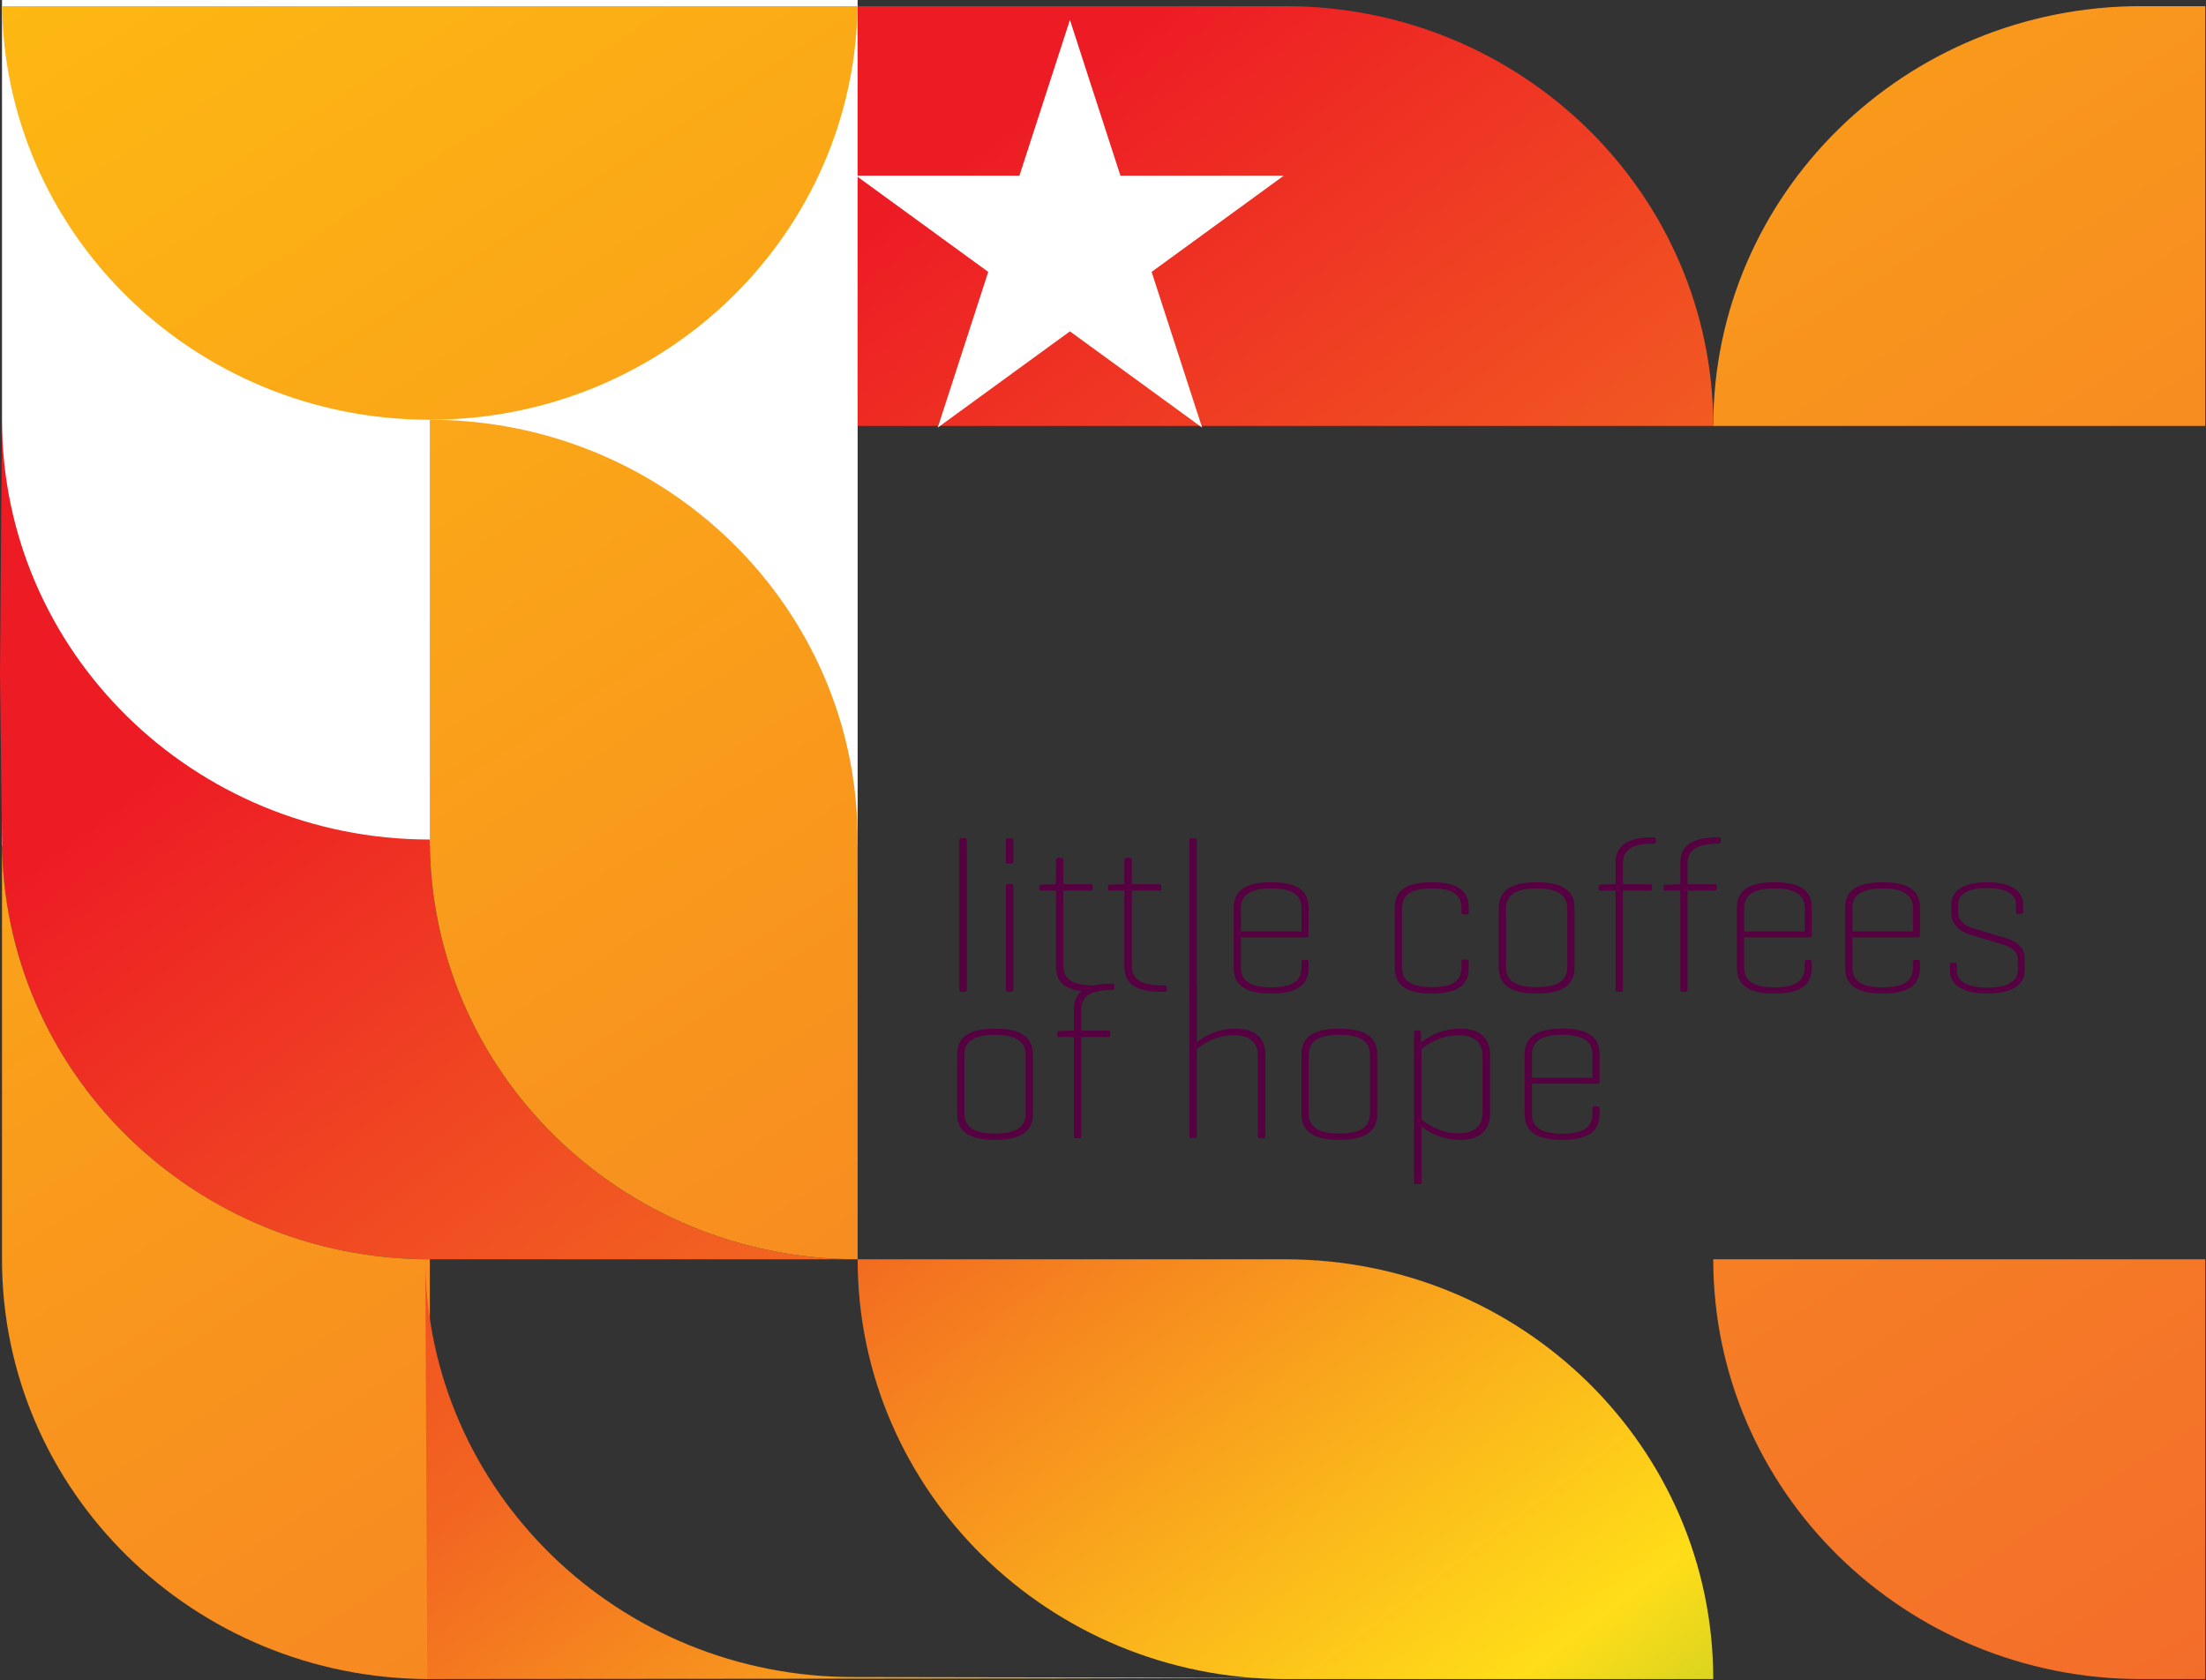 <?xml version="1.0" encoding="UTF-8" standalone="no"?><!DOCTYPE svg PUBLIC "-//W3C//DTD SVG 1.1//EN" "http://www.w3.org/Graphics/SVG/1.1/DTD/svg11.dtd"><svg width="100%" height="100%" viewBox="0 0 1720 1310" version="1.1" xmlns="http://www.w3.org/2000/svg" xmlns:xlink="http://www.w3.org/1999/xlink" xml:space="preserve" xmlns:serif="http://www.serif.com/" style="fill-rule:evenodd;clip-rule:evenodd;stroke-linejoin:round;stroke-miterlimit:2;"><rect x="0" y="0" width="1720" height="1310" fill="#333333" stroke="none"/><path d="M668.684,4.799l0,327.31l667.123,0c-0,-180.77 -149.34,-327.31 -333.559,-327.31l-333.564,0Z" style="fill:url(#_Linear1);fill-rule:nonzero;"/><path d="M668.684,981.924c0,180.771 149.34,327.31 333.564,327.31l333.559,-0c-0,-180.765 -149.34,-327.31 -333.559,-327.31l-333.564,-0Z" style="fill:url(#_Linear2);fill-rule:nonzero;"/><rect x="1.555" y="0" width="667.129" height="659.4" style="fill:#fff;"/><path d="M0,525.276l1.555,129.338c0,180.771 149.34,327.31 333.565,327.31l333.564,-0c-184.224,-0 -333.564,-146.539 -333.564,-327.31c-184.225,-0 -333.565,-146.539 -333.565,-327.304l-1.555,197.966Z" style="fill:url(#_Linear3);fill-rule:nonzero;"/><path d="M1669.37,4.799c-184.218,0 -333.564,146.54 -333.564,327.31l383.599,0l-0,-327.31l-50.035,0Z" style="fill:url(#_Linear4);fill-rule:nonzero;"/><path d="M1335.81,981.924c-0,180.771 149.346,327.31 333.564,327.31l50.035,-0l-0,-327.31l-383.599,-0Z" style="fill:url(#_Linear5);fill-rule:nonzero;"/><path d="M1.555,654.614l0,327.31c0,180.771 149.34,327.31 333.565,327.31l-0,-327.31l-0.018,-0c-184.212,-0 -333.547,-146.545 -333.547,-327.31Z" style="fill:url(#_Linear6);fill-rule:nonzero;"/><path d="M335.12,654.614c-0,180.771 149.346,327.31 333.564,327.31l0,-327.31c0,-180.765 -149.346,-327.304 -333.564,-327.304l-0,327.304Z" style="fill:url(#_Linear7);fill-rule:nonzero;"/><path d="M1.556,4.799l-0.001,-4.799c0,180.765 149.34,327.31 333.565,327.31c184.218,-0 333.564,-146.545 333.564,-327.31l0,4.799l-667.128,0Z" style="fill:url(#_Linear8);fill-rule:nonzero;"/><path d="M834.208,15.537l39.373,121.421l127.406,0l-103.077,75.041l39.374,121.422l-103.076,-75.047l-103.077,75.047l39.374,-121.422l-103.077,-75.041l127.406,0l39.374,-121.421Z" style="fill:#fff;fill-rule:nonzero;"/><path d="M753.819,655.25c-0,-1.027 -0.514,-1.54 -1.54,-1.54l-2.738,-0c-1.027,-0 -1.54,0.513 -1.54,1.54l-0,116.529c-0,1.027 0.513,1.54 1.54,1.54l2.738,0c1.026,0 1.54,-0.513 1.54,-1.54l-0,-116.529Z" style="fill:#560041;fill-rule:nonzero;"/><path d="M790.095,655.25c0,-1.027 -0.513,-1.54 -1.54,-1.54l-2.738,-0c-1.026,-0 -1.54,0.513 -1.54,1.54l0,16.598c0,1.026 0.514,1.54 1.54,1.54l2.738,-0c1.027,-0 1.54,-0.514 1.54,-1.54l0,-16.598Zm0,35.592c0,-1.027 -0.513,-1.54 -1.54,-1.54l-2.738,-0c-1.026,-0 -1.54,0.513 -1.54,1.54l0,80.937c0,1.027 0.514,1.54 1.54,1.54l2.738,0c1.027,0 1.54,-0.513 1.54,-1.54l0,-80.937Z" style="fill:#560041;fill-rule:nonzero;"/><path d="M829.11,689.473l-0,-18.994c-0,-1.027 -0.514,-1.54 -1.54,-1.54l-2.738,-0c-1.027,-0 -1.54,0.513 -1.54,1.54l-0,18.994l-1.883,-0l-9.411,0.342c-1.198,-0 -1.54,0.513 -1.54,1.54l0,1.54c0,1.027 0.342,1.54 1.54,1.54l11.294,0l-0,58.864c-0,11.978 6.16,20.02 28.747,20.02l2.909,0c1.027,0 1.54,-0.513 1.54,-1.54l0,-1.882c0,-1.198 -0.513,-1.54 -1.54,-1.54l-2.396,-0c-18.48,-0 -23.442,-6.331 -23.442,-15.572l-0,-58.35l21.389,0c1.027,0 1.54,-0.513 1.54,-1.54l0,-1.882c0,-1.027 -0.513,-1.54 -1.54,-1.54l-21.389,-0Z" style="fill:#560041;fill-rule:nonzero;"/><path d="M882.498,689.473l-0,-18.994c-0,-1.027 -0.514,-1.54 -1.54,-1.54l-2.738,-0c-1.027,-0 -1.54,0.513 -1.54,1.54l-0,18.994l-1.883,-0l-9.411,0.342c-1.198,-0 -1.54,0.513 -1.54,1.54l0,1.54c0,1.027 0.342,1.54 1.54,1.54l11.294,0l-0,58.864c-0,11.978 6.16,20.02 28.747,20.02l2.909,0c1.027,0 1.54,-0.513 1.54,-1.54l0,-1.882c0,-1.198 -0.513,-1.54 -1.54,-1.54l-2.396,-0c-18.48,-0 -23.442,-6.331 -23.442,-15.572l-0,-58.35l21.389,0c1.027,0 1.54,-0.513 1.54,-1.54l0,-1.882c0,-1.027 -0.513,-1.54 -1.54,-1.54l-21.389,-0Z" style="fill:#560041;fill-rule:nonzero;"/><path d="M933.148,655.25c-0,-1.027 -0.513,-1.54 -1.54,-1.54l-2.738,-0c-1.027,-0 -1.54,0.513 -1.54,1.54l-0,116.529c-0,1.027 0.513,1.54 1.54,1.54l2.738,0c1.027,0 1.54,-0.513 1.54,-1.54l-0,-116.529Z" style="fill:#560041;fill-rule:nonzero;"/><path d="M1020.25,707.953c-0,-11.807 -6.503,-20.02 -29.09,-20.02c-22.587,-0 -29.261,8.213 -29.261,20.02l0,46.715c0,11.636 6.674,20.02 29.261,20.02c22.416,0 29.09,-8.384 29.09,-20.02l-0,-4.62c-0,-1.027 -0.514,-1.54 -1.54,-1.54l-2.396,-0c-1.027,-0 -1.54,0.513 -1.54,1.54l-0,4.277c-0,8.898 -4.962,15.572 -23.614,15.572c-18.652,-0 -23.614,-6.674 -23.614,-15.572l0,-23.442l51.335,-0c1.026,-0 1.369,-0.514 1.369,-1.54l-0,-21.39Zm-52.704,0.171c0,-8.727 5.134,-15.4 23.614,-15.4c18.48,-0 23.614,6.673 23.614,15.4l-0,18.138l-47.228,0l0,-18.138Z" style="fill:#560041;fill-rule:nonzero;"/><path d="M1116.41,687.933c-22.588,-0 -28.919,8.213 -28.919,20.02l0,46.715c0,11.636 6.331,20.02 28.747,20.02c22.588,0 28.919,-8.384 28.919,-20.02l-0,-4.963c-0,-1.026 -0.513,-1.54 -1.54,-1.54l-2.567,0c-1.027,0 -1.54,0.514 -1.54,1.54l0,4.62c0,8.898 -4.62,15.401 -23.1,15.401c-18.481,-0 -23.272,-6.503 -23.272,-15.401l-0,-46.03c-0,-8.898 4.791,-15.571 23.272,-15.571c18.48,-0 23.1,6.673 23.1,15.571l0,3.08c0,1.198 0.513,1.54 1.54,1.54l2.567,0c1.027,0 1.54,-0.342 1.54,-1.54l-0,-3.422c-0,-11.807 -6.331,-20.02 -28.747,-20.02Z" style="fill:#560041;fill-rule:nonzero;"/><path d="M1168.6,754.668c-0,11.636 7.016,20.02 29.432,20.02c22.587,0 29.603,-8.384 29.603,-20.02l-0,-46.715c-0,-11.807 -7.016,-20.02 -29.603,-20.02c-22.416,-0 -29.432,8.213 -29.432,20.02l-0,46.715Zm53.388,-0.343c-0,8.898 -5.476,15.401 -23.956,15.401c-18.31,-0 -23.785,-6.503 -23.785,-15.401l-0,-46.03c-0,-8.898 5.475,-15.571 23.785,-15.571c18.48,-0 23.956,6.673 23.956,15.571l-0,46.03Z" style="fill:#560041;fill-rule:nonzero;"/><path d="M1257.75,689.473l-9.754,0.342c-1.026,-0 -1.369,0.513 -1.369,1.54l0,1.54c0,1.027 0.343,1.54 1.369,1.54l11.636,0l0,77.344c0,1.027 0.514,1.54 1.54,1.54l2.738,0c1.027,0 1.369,-0.513 1.369,-1.54l0,-77.344l21.218,0c1.027,0 1.54,-0.513 1.54,-1.54l0,-1.882c0,-1.027 -0.513,-1.54 -1.54,-1.54l-21.218,-0l0,-16.085c0,-9.069 5.133,-15.572 23.614,-15.572l0.684,0c1.027,0 1.54,-0.513 1.54,-1.54l0,-1.882c0,-1.027 -0.513,-1.54 -1.54,-1.54l-0.684,-0c-22.587,-0 -29.261,8.385 -29.261,20.02l0,16.599l-1.882,-0Z" style="fill:#560041;fill-rule:nonzero;"/><path d="M1308.23,689.473l-9.754,0.342c-1.026,-0 -1.369,0.513 -1.369,1.54l0,1.54c0,1.027 0.343,1.54 1.369,1.54l11.636,0l0,77.344c0,1.027 0.514,1.54 1.54,1.54l2.738,0c1.027,0 1.369,-0.513 1.369,-1.54l0,-77.344l21.218,0c1.027,0 1.54,-0.513 1.54,-1.54l0,-1.882c0,-1.027 -0.513,-1.54 -1.54,-1.54l-21.218,-0l0,-16.085c0,-9.069 5.134,-15.572 23.614,-15.572l0.684,0c1.027,0 1.541,-0.513 1.541,-1.54l-0,-1.882c-0,-1.027 -0.514,-1.54 -1.541,-1.54l-0.684,-0c-22.587,-0 -29.261,8.385 -29.261,20.02l0,16.599l-1.882,-0Z" style="fill:#560041;fill-rule:nonzero;"/><path d="M1412.61,707.953c0,-11.807 -6.502,-20.02 -29.089,-20.02c-22.587,-0 -29.261,8.213 -29.261,20.02l0,46.715c0,11.636 6.674,20.02 29.261,20.02c22.416,0 29.089,-8.384 29.089,-20.02l0,-4.62c0,-1.027 -0.513,-1.54 -1.54,-1.54l-2.395,-0c-1.027,-0 -1.54,0.513 -1.54,1.54l-0,4.277c-0,8.898 -4.963,15.572 -23.614,15.572c-18.652,-0 -23.614,-6.674 -23.614,-15.572l-0,-23.442l51.335,-0c1.026,-0 1.368,-0.514 1.368,-1.54l0,-21.39Zm-52.703,0.171c-0,-8.727 5.133,-15.4 23.614,-15.4c18.48,-0 23.614,6.673 23.614,15.4l-0,18.138l-47.228,0l-0,-18.138Z" style="fill:#560041;fill-rule:nonzero;"/><path d="M1496.97,707.953c0,-11.807 -6.502,-20.02 -29.089,-20.02c-22.587,-0 -29.261,8.213 -29.261,20.02l0,46.715c0,11.636 6.674,20.02 29.261,20.02c22.416,0 29.089,-8.384 29.089,-20.02l0,-4.62c0,-1.027 -0.513,-1.54 -1.54,-1.54l-2.395,-0c-1.027,-0 -1.54,0.513 -1.54,1.54l-0,4.277c-0,8.898 -4.963,15.572 -23.614,15.572c-18.652,-0 -23.614,-6.674 -23.614,-15.572l-0,-23.442l51.334,-0c1.027,-0 1.369,-0.514 1.369,-1.54l0,-21.39Zm-52.703,0.171c-0,-8.727 5.133,-15.4 23.614,-15.4c18.48,-0 23.614,6.673 23.614,15.4l-0,18.138l-47.228,0l-0,-18.138Z" style="fill:#560041;fill-rule:nonzero;"/><path d="M1571.92,711.375c-0,0.856 0.513,1.198 1.369,1.198l2.567,0c1.026,0 1.54,-0.342 1.54,-1.198l-0,-5.989c-0,-9.753 -8.043,-17.453 -28.063,-17.453c-20.192,-0 -27.892,7.7 -27.892,17.453l-0,7.187c-0,8.556 7.7,14.032 13.176,15.743l27.207,8.213c5.989,1.883 11.465,5.134 11.465,11.465l-0,8.898c-0,7.7 -7.7,13.176 -23.956,13.176c-16.256,0 -23.614,-5.476 -23.614,-13.176l-0,-4.791c-0,-0.856 -0.342,-1.369 -1.198,-1.369l-2.738,0c-1.027,0 -1.369,0.513 -1.369,1.369l0,4.962c0,9.925 8.556,17.625 28.919,17.625c20.534,0 29.26,-7.7 29.26,-17.625l0,-10.267c0,-7.871 -6.502,-12.833 -13.86,-15.058l-27.207,-8.213c-4.62,-1.369 -10.781,-5.305 -10.781,-11.807l0,-6.332c0,-7.529 6.674,-13.004 22.588,-13.004c15.913,-0 22.587,5.475 22.587,13.004l-0,5.989Z" style="fill:#560041;fill-rule:nonzero;"/><path d="M746.29,868.802c-0,11.636 7.015,20.02 29.432,20.02c22.587,0 29.603,-8.384 29.603,-20.02l-0,-46.715c-0,-11.807 -7.016,-20.02 -29.603,-20.02c-22.417,-0 -29.432,8.213 -29.432,20.02l-0,46.715Zm53.388,-0.343c-0,8.898 -5.476,15.401 -23.956,15.401c-18.31,-0 -23.785,-6.503 -23.785,-15.401l-0,-46.03c-0,-8.898 5.475,-15.571 23.785,-15.571c18.48,-0 23.956,6.673 23.956,15.571l-0,46.03Z" style="fill:#560041;fill-rule:nonzero;"/><path d="M835.441,803.607l-9.754,0.342c-1.026,-0 -1.369,0.513 -1.369,1.54l0,1.54c0,1.027 0.343,1.54 1.369,1.54l11.636,0l0,77.344c0,1.027 0.514,1.54 1.54,1.54l2.738,0c1.027,0 1.369,-0.513 1.369,-1.54l0,-77.344l21.218,0c1.027,0 1.54,-0.513 1.54,-1.54l0,-1.882c0,-1.027 -0.513,-1.54 -1.54,-1.54l-21.218,-0l0,-16.085c0,-9.069 5.133,-15.572 23.614,-15.572l0.684,0c1.027,0 1.54,-0.513 1.54,-1.54l0,-1.882c0,-1.027 -0.513,-1.54 -1.54,-1.54l-0.684,-0c-22.587,-0 -29.261,8.385 -29.261,20.02l0,16.599l-1.882,-0Z" style="fill:#560041;fill-rule:nonzero;"/><path d="M933.148,769.384c-0,-1.027 -0.513,-1.54 -1.54,-1.54l-2.738,-0c-1.027,-0 -1.54,0.513 -1.54,1.54l-0,116.529c-0,1.027 0.513,1.54 1.54,1.54l2.738,0c1.027,0 1.54,-0.513 1.54,-1.54l-0,-67.933c3.764,-3.251 14.031,-10.78 29.089,-10.78c13.005,0 18.481,6.503 18.481,15.401l-0,63.312c-0,1.027 0.513,1.54 1.54,1.54l2.738,0c1.027,0 1.54,-0.513 1.54,-1.54l-0,-64.168c-0,-11.465 -7.187,-19.678 -23.272,-19.678c-14.887,-0 -25.154,6.502 -30.116,10.609l-0,-43.292Z" style="fill:#560041;fill-rule:nonzero;"/><path d="M1014.77,868.802c-0,11.636 7.016,20.02 29.432,20.02c22.587,0 29.603,-8.384 29.603,-20.02l-0,-46.715c-0,-11.807 -7.016,-20.02 -29.603,-20.02c-22.416,-0 -29.432,8.213 -29.432,20.02l-0,46.715Zm53.388,-0.343c-0,8.898 -5.476,15.401 -23.956,15.401c-18.31,-0 -23.785,-6.503 -23.785,-15.401l-0,-46.03c-0,-8.898 5.475,-15.571 23.785,-15.571c18.48,-0 23.956,6.673 23.956,15.571l-0,46.03Z" style="fill:#560041;fill-rule:nonzero;"/><path d="M1104.09,803.436c-1.026,-0 -1.54,0.513 -1.54,1.54l0,116.871c0,1.027 0.514,1.369 1.54,1.369l2.738,0c1.027,0 1.54,-0.342 1.54,-1.369l0,-43.463c4.962,3.936 15.401,10.438 30.116,10.438c16.085,0 23.272,-8.384 23.272,-20.02l0,-46.715c0,-11.807 -7.187,-20.02 -23.272,-20.02c-15.058,-0 -25.325,6.673 -30.458,10.78l-0.171,-7.871c-0,-1.027 -0.514,-1.54 -1.54,-1.54l-2.225,-0Zm51.848,64.681c0,8.727 -5.475,15.572 -18.48,15.572c-15.058,-0 -25.325,-7.7 -29.09,-10.781l0,-54.756c3.765,-3.252 14.032,-10.952 29.09,-10.952c13.005,0 18.48,6.845 18.48,15.401l0,45.516Z" style="fill:#560041;fill-rule:nonzero;"/><path d="M1247.14,822.087c-0,-11.807 -6.503,-20.02 -29.09,-20.02c-22.587,-0 -29.261,8.213 -29.261,20.02l0,46.715c0,11.636 6.674,20.02 29.261,20.02c22.416,0 29.09,-8.384 29.09,-20.02l-0,-4.62c-0,-1.027 -0.514,-1.54 -1.54,-1.54l-2.396,-0c-1.027,-0 -1.54,0.513 -1.54,1.54l0,4.277c0,8.898 -4.962,15.572 -23.614,15.572c-18.651,-0 -23.614,-6.674 -23.614,-15.572l0,-23.442l51.335,-0c1.027,-0 1.369,-0.514 1.369,-1.54l-0,-21.39Zm-52.704,0.171c0,-8.727 5.134,-15.4 23.614,-15.4c18.481,-0 23.614,6.673 23.614,15.4l0,18.139l-47.228,-0l0,-18.139Z" style="fill:#560041;fill-rule:nonzero;"/><path d="M333.148,1309.23c-0.412,-0.159 482.559,-0.141 666.781,-1.018l-333.221,-0.571c-184.222,0.878 -334.258,-144.949 -335.12,-325.717l1.56,327.306Z" style="fill:url(#_Linear9);fill-rule:nonzero;"/><defs><linearGradient id="_Linear1" x1="0" y1="0" x2="1" y2="0" gradientUnits="userSpaceOnUse" gradientTransform="matrix(1826.37,2388.79,-2388.79,1826.37,447.445,361.794)"><stop offset="0" style="stop-color:#ed1c24;stop-opacity:1"/><stop offset="0.2" style="stop-color:#f26521;stop-opacity:1"/><stop offset="0.4" style="stop-color:#ffdd18;stop-opacity:1"/><stop offset="0.6" style="stop-color:#0ea14b;stop-opacity:1"/><stop offset="0.8" style="stop-color:#20409a;stop-opacity:1"/><stop offset="1" style="stop-color:#7f3f98;stop-opacity:1"/></linearGradient><linearGradient id="_Linear2" x1="0" y1="0" x2="1" y2="0" gradientUnits="userSpaceOnUse" gradientTransform="matrix(1826.37,2388.79,-2388.79,1826.37,447.445,356.995)"><stop offset="0" style="stop-color:#ed1c24;stop-opacity:1"/><stop offset="0.2" style="stop-color:#f26521;stop-opacity:1"/><stop offset="0.4" style="stop-color:#ffdd18;stop-opacity:1"/><stop offset="0.6" style="stop-color:#0ea14b;stop-opacity:1"/><stop offset="0.8" style="stop-color:#20409a;stop-opacity:1"/><stop offset="1" style="stop-color:#7f3f98;stop-opacity:1"/></linearGradient><linearGradient id="_Linear3" x1="0" y1="0" x2="1" y2="0" gradientUnits="userSpaceOnUse" gradientTransform="matrix(1826.37,2388.79,-2388.79,1826.37,447.445,356.995)"><stop offset="0" style="stop-color:#ed1c24;stop-opacity:1"/><stop offset="0.2" style="stop-color:#f26521;stop-opacity:1"/><stop offset="0.4" style="stop-color:#ffdd18;stop-opacity:1"/><stop offset="0.6" style="stop-color:#0ea14b;stop-opacity:1"/><stop offset="0.8" style="stop-color:#20409a;stop-opacity:1"/><stop offset="1" style="stop-color:#7f3f98;stop-opacity:1"/></linearGradient><linearGradient id="_Linear4" x1="0" y1="0" x2="1" y2="0" gradientUnits="userSpaceOnUse" gradientTransform="matrix(-1465.98,-2310.01,2310.01,-1465.98,1469.32,2313.67)"><stop offset="0" style="stop-color:#f05333;stop-opacity:1"/><stop offset="1" style="stop-color:#fdb812;stop-opacity:1"/></linearGradient><linearGradient id="_Linear5" x1="0" y1="0" x2="1" y2="0" gradientUnits="userSpaceOnUse" gradientTransform="matrix(-1465.98,-2310.01,2310.01,-1465.98,1469.32,2308.87)"><stop offset="0" style="stop-color:#f05333;stop-opacity:1"/><stop offset="1" style="stop-color:#fdb812;stop-opacity:1"/></linearGradient><linearGradient id="_Linear6" x1="0" y1="0" x2="1" y2="0" gradientUnits="userSpaceOnUse" gradientTransform="matrix(-1465.98,-2310.01,2310.01,-1465.98,1469.32,2308.87)"><stop offset="0" style="stop-color:#f05333;stop-opacity:1"/><stop offset="1" style="stop-color:#fdb812;stop-opacity:1"/></linearGradient><linearGradient id="_Linear7" x1="0" y1="0" x2="1" y2="0" gradientUnits="userSpaceOnUse" gradientTransform="matrix(-1465.98,-2310.01,2310.01,-1465.98,1469.32,2308.87)"><stop offset="0" style="stop-color:#f05333;stop-opacity:1"/><stop offset="1" style="stop-color:#fdb812;stop-opacity:1"/></linearGradient><linearGradient id="_Linear8" x1="0" y1="0" x2="1" y2="0" gradientUnits="userSpaceOnUse" gradientTransform="matrix(-1465.98,-2310.01,2310.01,-1465.98,1469.32,2308.87)"><stop offset="0" style="stop-color:#f05333;stop-opacity:1"/><stop offset="1" style="stop-color:#fdb812;stop-opacity:1"/></linearGradient><linearGradient id="_Linear9" x1="0" y1="0" x2="1" y2="0" gradientUnits="userSpaceOnUse" gradientTransform="matrix(1837.73,2380.06,-2380.06,1837.73,440.935,356.467)"><stop offset="0" style="stop-color:#ed1c24;stop-opacity:1"/><stop offset="0.2" style="stop-color:#f26521;stop-opacity:1"/><stop offset="0.4" style="stop-color:#ffdd18;stop-opacity:1"/><stop offset="0.6" style="stop-color:#0ea14b;stop-opacity:1"/><stop offset="0.8" style="stop-color:#20409a;stop-opacity:1"/><stop offset="1" style="stop-color:#7f3f98;stop-opacity:1"/></linearGradient></defs></svg>